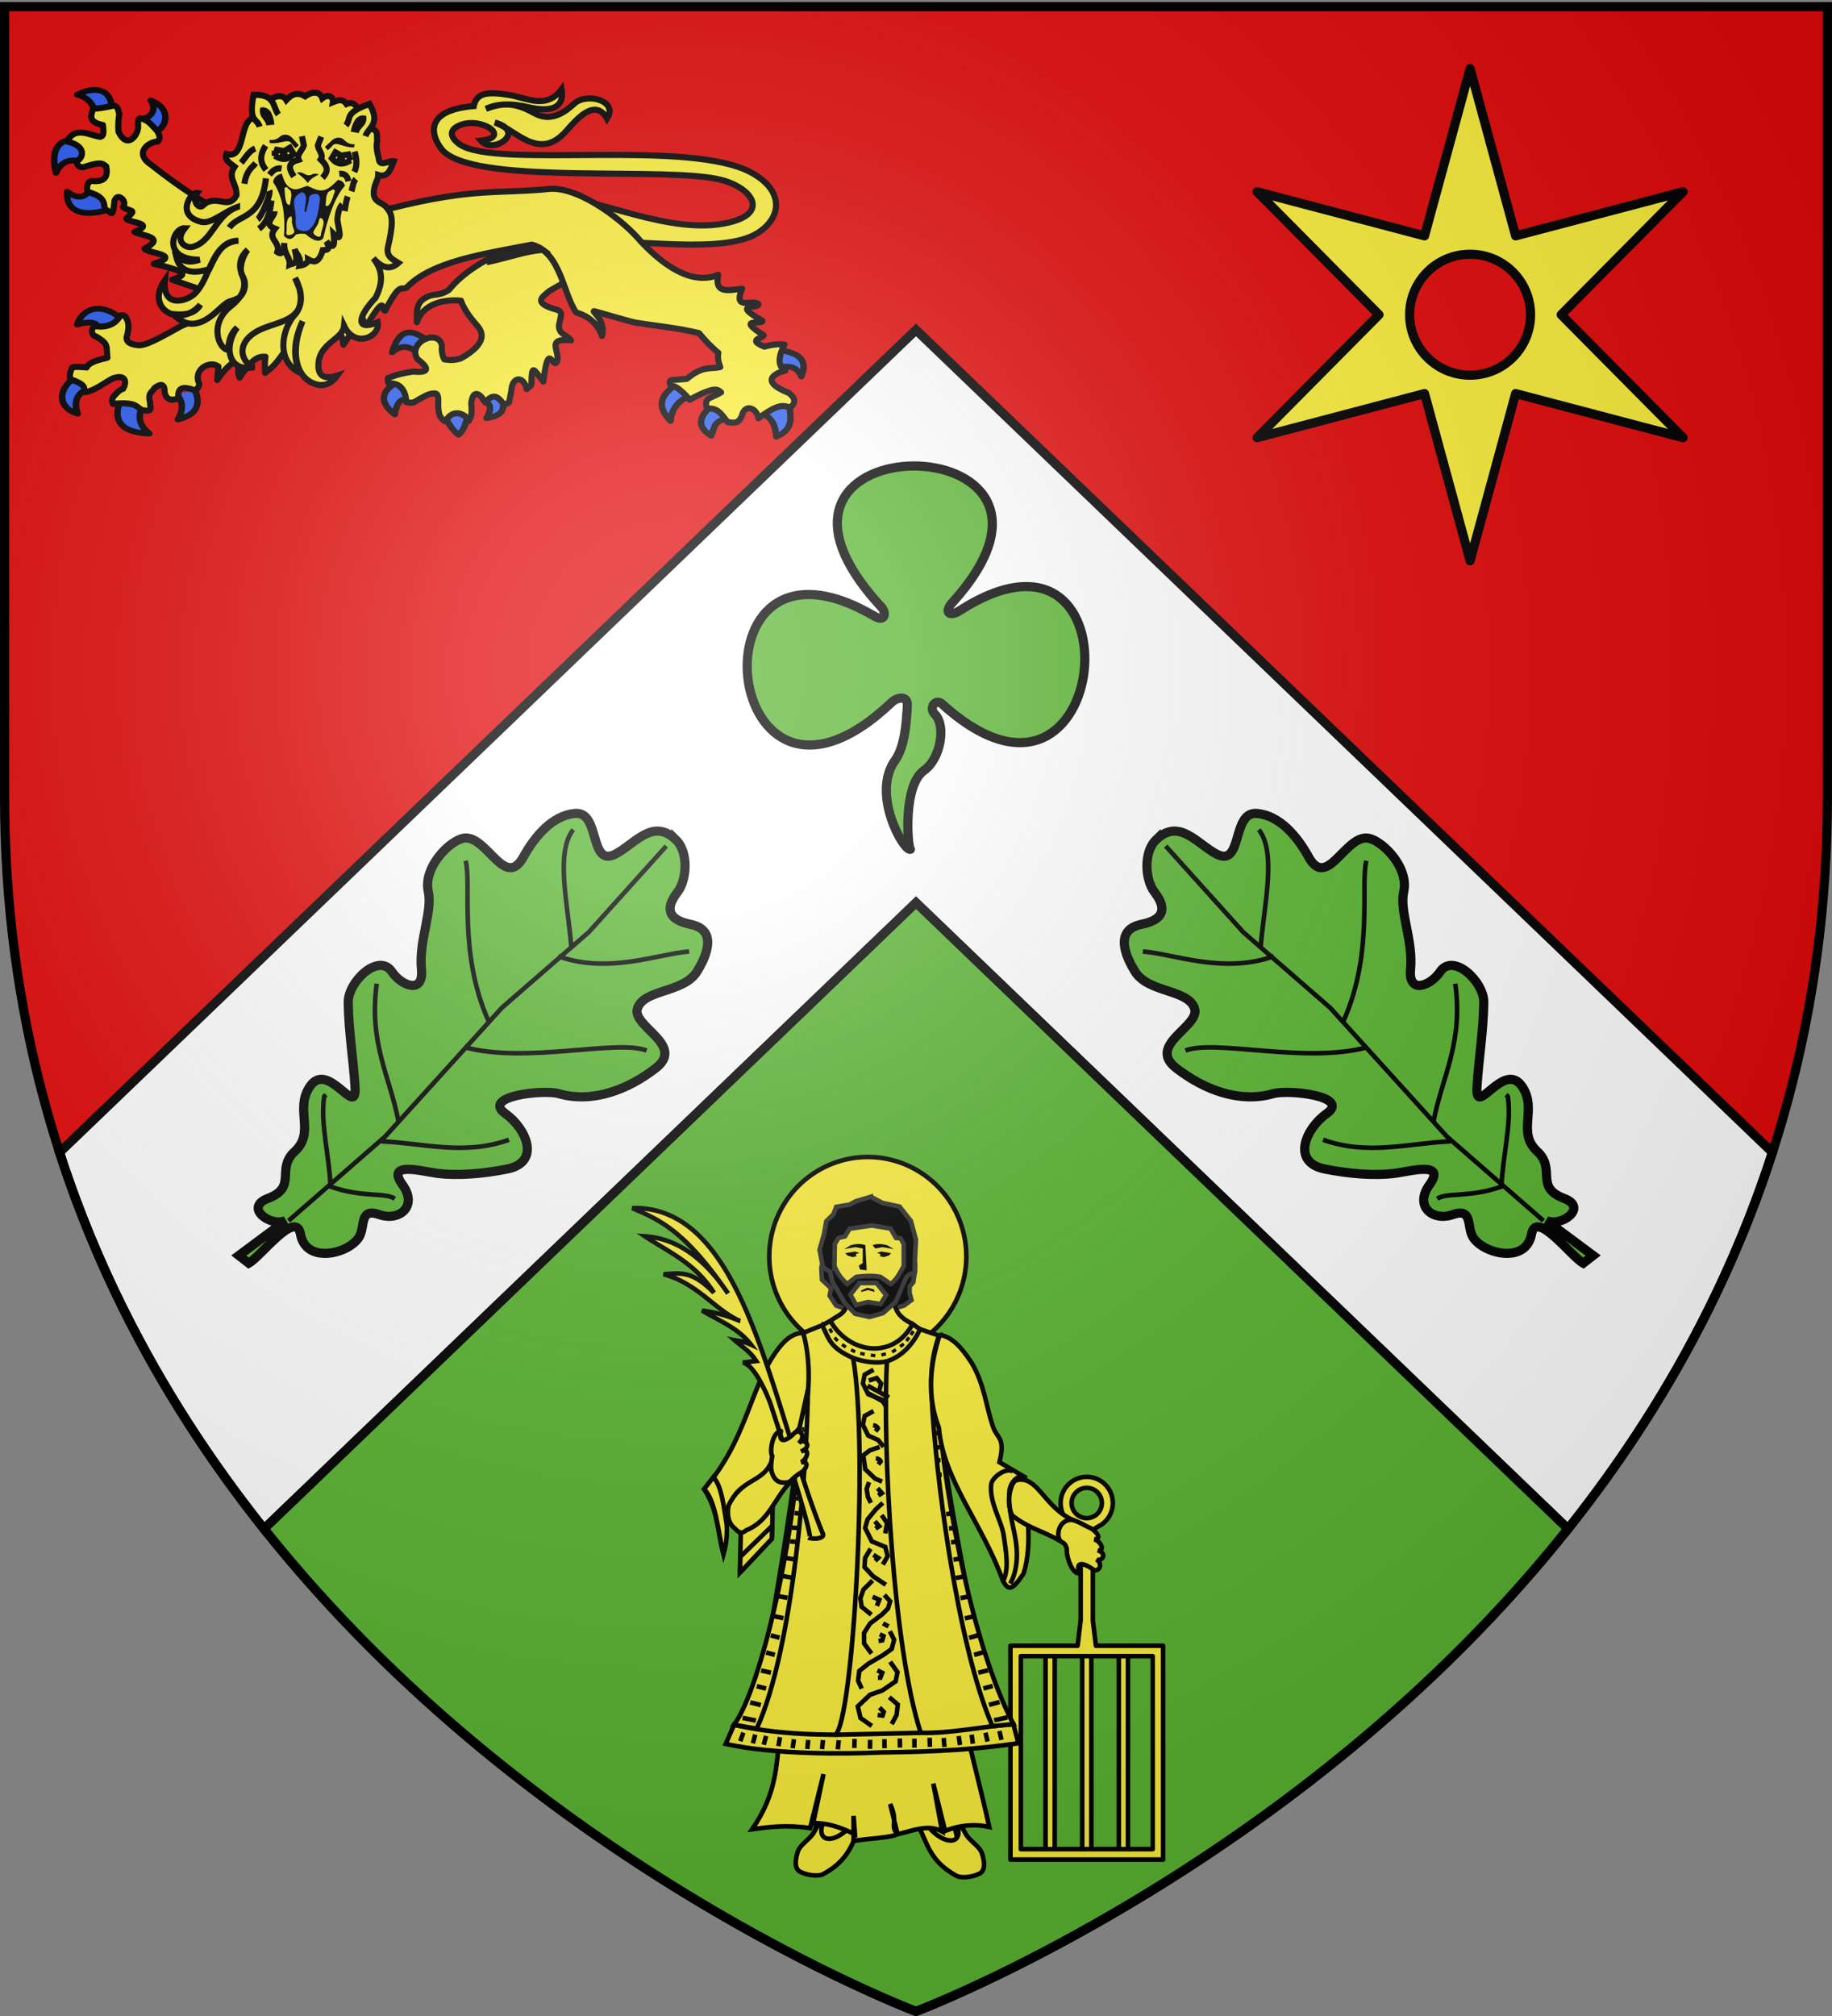 <svg xmlns="http://www.w3.org/2000/svg" xmlns:xlink="http://www.w3.org/1999/xlink" height="660" width="600" version="1.0"><rect width="100%" height="100%" fill="#808080" stroke="none"/><defs><g id="c"><path transform="rotate(18 3.157 -.5)" d="M0 0v1h.5L0 0z" id="b"/><use height="540" width="810" transform="scale(-1 1)" xlink:href="#b"/></g><g id="d"><use height="540" width="810" transform="rotate(72)" xlink:href="#c"/><use height="540" width="810" transform="rotate(144)" xlink:href="#c"/></g><g id="g"><path transform="rotate(18 3.157 -.5)" d="M0 0v1h.5L0 0z" id="f"/><use height="540" width="810" transform="scale(-1 1)" xlink:href="#f"/></g><g id="h"><use height="540" width="810" transform="rotate(72)" xlink:href="#g"/><use height="540" width="810" transform="rotate(144)" xlink:href="#g"/></g><g id="j"><path id="i" d="M0 0v1h.5L0 0z" transform="rotate(18 3.157 -.5)"/><use xlink:href="#i" transform="scale(-1 1)" width="810" height="540"/></g><g id="k"><use xlink:href="#j" transform="rotate(72)" width="810" height="540"/><use xlink:href="#j" transform="rotate(144)" width="810" height="540"/></g><radialGradient xlink:href="#a" id="m" gradientUnits="userSpaceOnUse" gradientTransform="matrix(1.353 0 0 1.349 -77.63 -85.747)" cx="221.445" cy="226.331" fx="221.445" fy="226.331" r="300"/><linearGradient id="a"><stop style="stop-color:white;stop-opacity:.314" offset="0"/><stop offset=".19" style="stop-color:white;stop-opacity:.251"/><stop style="stop-color:#6b6b6b;stop-opacity:.125" offset=".6"/><stop style="stop-color:black;stop-opacity:.125" offset="1"/></linearGradient><path id="e" d="M2.922 27.672c0-5.951 2.317-9.843 5.579-11.012 1.448-.519 3.307-.273 5.018 1.447 2.119 2.129 2.736 7.993-3.483 9.121.658-.956.619-3.081-.714-3.787-.99-.524-2.113-.253-2.676.123-.824.552-1.729 2.106-1.679 4.108H2.922z"/></defs><g style="display:inline"><path style="fill:#e20909;fill-opacity:1;fill-rule:evenodd;stroke:none;stroke-width:1px;stroke-linecap:butt;stroke-linejoin:miter;stroke-opacity:1" d="M300 658.5s298.5-112.32 298.5-397.772V2.176H1.5v258.552C1.5 546.18 300 658.5 300 658.5z"/><path style="fill:#fff;fill-opacity:1;fill-rule:evenodd;stroke:#000;stroke-width:3;stroke-linecap:butt;stroke-linejoin:miter;stroke-miterlimit:4;stroke-dasharray:none;stroke-opacity:1;display:inline" d="M300 108 19.5 377.281c15.379 47.65 39.363 88.575 66.969 123.25l213.531-205 213.531 205c27.606-34.675 51.59-75.6 66.969-123.25L300 108z"/><path d="m300 295.531-213.531 205C174.707 611.365 300 658.5 300 658.5s125.293-47.135 213.531-157.969L300 295.531z" style="fill:#5ab532;fill-opacity:1;fill-rule:evenodd;stroke:#000;stroke-width:3;stroke-linecap:butt;stroke-linejoin:miter;stroke-opacity:1"/><path style="opacity:.615;fill:#fcef3c;fill-opacity:.991;fill-rule:evenodd;stroke:#000;stroke-width:2.5;stroke-linecap:round;stroke-linejoin:round;stroke-miterlimit:4;stroke-dasharray:none;stroke-dashoffset:0;stroke-opacity:1" d="M-95.745 281.381v-4.679h0z" transform="translate(1264.05 331.42)"/></g><g style="stroke-width:1.5"><path style="fill:#fcef3c;fill-opacity:1;stroke:#000;stroke-width:1.5;stroke-linecap:butt;stroke-linejoin:round;stroke-miterlimit:4;stroke-dasharray:none;stroke-opacity:1" d="M1097.496 535.835h3v63.846h-3zM1109.496 535.835h3v63.846h-3zM1085.496 535.835h3v63.846h-3z" transform="translate(-743.07 5.938)"/><path style="fill:#fcef3c;fill-opacity:1;stroke:#000;stroke-width:1.5;stroke-linecap:butt;stroke-linejoin:round;stroke-miterlimit:4;stroke-dasharray:none;stroke-opacity:1" d="M1099 477.563c-4.722 0-8.563 3.84-8.563 8.562 0 3.156 1.662 6.06 4.282 7.375 1.059.531 2.281 1.064 2.281 2.063v28.875l-1 8.406h-22v70h50v-70h-22l-1-8.219v-29c0-.935 1.203-1.51 2.438-2.188a8.528 8.528 0 0 0 4.093-7.312c0-4.722-3.81-8.563-8.531-8.563zm0 3.593c2.732 0 4.938 2.237 4.938 4.969a4.93 4.93 0 0 1-4.938 4.938c-2.732 0-4.969-2.206-4.969-4.938 0-2.732 2.237-4.969 4.969-4.969zm-21.594 55.094h43.188v63.188h-43.188V536.25z" transform="translate(-743.07 5.938)"/></g><path transform="translate(-714.805 -2.78)" d="M1031.28 414.13a32.265 32.564 0 1 1-64.53 0 32.265 32.564 0 1 1 64.53 0z" style="fill:#fcef3c;fill-opacity:1;stroke:#000;stroke-width:1.5;stroke-linejoin:round;stroke-miterlimit:4;stroke-dasharray:none;stroke-opacity:1;display:inline"/><path d="m300.402 596.544 5.918 11.608 8.028-2.737-2.737-11.86-11.209 2.989z" style="fill:#fcef3c;stroke:#000;stroke-width:1.5;stroke-linecap:butt;stroke-linejoin:miter;stroke-miterlimit:4;stroke-dasharray:none;stroke-opacity:1"/><path d="M299.245 595.51c4.685 6.317 3.78 13.025 14.05 18.612 1.4.762 4.907.561 7.48-.73 2.147-1.077 1.553-4.241.913-6.386-.81-2.714-4.201-4.28-5.474-6.751-1.655-3.213-4.128-5.596-3.284-8.394l-2.226.594c8.594 12.297-2.165 13.69-8.983 2.395l-2.476.66zM278.848 599.18l-5.918 11.608-8.028-2.737 2.737-11.86 11.209 2.989z" style="fill:#fcef3c;stroke:#000;stroke-width:1.5;stroke-linecap:butt;stroke-linejoin:miter;stroke-miterlimit:4;stroke-dasharray:none;stroke-opacity:1"/><path style="fill:#fcef3c;stroke:#000;stroke-width:1.5;stroke-linecap:butt;stroke-linejoin:miter;stroke-miterlimit:4;stroke-dasharray:none;stroke-opacity:1" d="M283.654 594.937c-4.686 6.316-3.781 13.024-14.05 18.611-1.4.763-4.908.562-7.481-.73-2.147-1.076-1.553-4.24-.912-6.386.81-2.714 4.2-4.279 5.474-6.75 1.654-3.213 4.127-5.596 3.284-8.394l2.226.594c-8.595 12.296 2.165 13.69 8.983 2.395l2.476.66z"/><path d="m277.964 428.865-4.124-1.46-2.134-3.21.474-2.446-2.974-2.773-.2-3.814.7-3.813.202-3.412 27.8.401.803 3.211 1.203 2.008-.092 2.882-.51 3.34-1.205 1.404v2.208l.602 2.208-2.408 1.806-3.412 1.004-14.725.456z" style="fill:#000;stroke:#313131;stroke-width:1.5;stroke-linecap:butt;stroke-linejoin:miter;stroke-opacity:1"/><path d="m290.58 449.99 3.017.808" style="fill:#fcef3c;fill-opacity:1;stroke:#000;stroke-width:1.5;stroke-linecap:butt;stroke-linejoin:round;stroke-miterlimit:4;stroke-dasharray:none;stroke-opacity:1"/><path style="fill:#fcef3c;stroke:#000;stroke-width:1.5;stroke-linecap:butt;stroke-linejoin:miter;stroke-miterlimit:4;stroke-dasharray:none;stroke-opacity:1" d="m277.21 425.338 15.476.192c.656 4.439 2.5 5.995 6.175 7.932-4.506 11.368-23.46 11.42-26.92-1.033 2.286-1.788 5.996-2.52 5.269-7.09zM312.889 531.005c-1.8 20.898 6.18 44.403 11.096 67.091-4.817-1.037-9.634-.592-14.45 1.29l-3.871-15.482 2.906 15.683c-4.515-2.504-9.624-.249-14.597.912l-2.423-9.886c2.82 6.26-.288 6.814 2.423 9.886-2.39 1.155-9.472 1.372-14.415 2.19v-8.211l.448 6.02c-2.966-1.326-7.506-3.699-13.685-3.648l3.384-16.057-4.379 17.699c-7.593-1.146-13.282-.388-18.976.365 8.285-12.03 7.757-21.376 8.94-29.012-1.087-14.23 2.325-26.96 3.832-40.324l53.767 1.484zM263.066 436.356l7.932 26.609-9.173 4.557c-10.577 11.668-8.275 24.051-9.066 36.263l-10.423 11.074.584-27.643c-6.56 5.056-3.874 14.219-5.978 21.563-1.996-6.9-1.604-14.023-6.33-21.279 13.783-15.923 14.826-32.274 23.232-44.512 2.732-3.976 5.535-6.567 9.222-6.632z"/><path style="fill:#fcef3c;stroke:#000;stroke-width:1.5;stroke-linecap:butt;stroke-linejoin:miter;stroke-miterlimit:4;stroke-dasharray:none;stroke-opacity:1" d="m263.066 436.356 6.201-2.497 17.313 15.3 14.78-14 6.174 2.079c-3.984 11.452-2.716 21.04.444 30.69 2.347 21.714 13.056 78.026 19.855 99.74l-82.23 1.755c5.568-26.965 15.285-84.198 16.222-101.901 4.04-9.608 3.604-22.856 1.241-31.166z"/><path style="fill:#fcef3c;stroke:#000;stroke-width:1.5;stroke-linecap:butt;stroke-linejoin:miter;stroke-miterlimit:4;stroke-dasharray:none;stroke-opacity:1" d="m269.267 433.86 2.674-1.43c6.284 11.028 20.846 12.625 26.92 1.032l2.5 1.697c-2.237 4.648-5.738 8.864-10.879 10.499-1.496 27.742 1.942 93.576 11.06 121.632 9.75.282 20.207-2.098 30.365-2.84l1.604 6.253c-13.84 1.96-25 2.776-45.495 3.022-10.819.51-34.263.768-50.345-2.798l2.73-6.254c14.019 3.144 26.853 3.164 33.175 3.261 5.733-4.118 11.04-92.875 5.831-123.351-7.761-3.388-7.955-6.478-10.14-10.724z"/><path d="m288.894 485.06-2.27-.973-3.245-3.082-.649-4.542 2.109-1.622 3.244-1.135" style="fill:none;stroke:#000;stroke-width:1.5;stroke-linecap:butt;stroke-linejoin:miter;stroke-miterlimit:4;stroke-dasharray:none;stroke-opacity:1"/><path style="fill:#fcef3c;stroke:#000;stroke-width:1.5;stroke-linecap:butt;stroke-linejoin:miter;stroke-miterlimit:4;stroke-dasharray:none;stroke-opacity:1" d="M240.4 564.673c8.924-12.108 20.638-63.706 21.425-97.151l2.76-12.524c-.176 24.394-4.68 84.498-16.761 110.937l-7.424-1.262z"/><path style="fill:#fcef3c;stroke:#000;stroke-width:1.5;stroke-linecap:butt;stroke-linejoin:miter;stroke-miterlimit:4;stroke-dasharray:none;stroke-opacity:1" d="M269.315 501.736c-17.12-42.693-25.042-107.167-62.229-106.227 8.523 3.733 16.845 6.882 31.358 27.955-8.723-12.93-17.855-18.083-27.225-18.717 7.85 5.21 16.42 8.757 22.606 18.474-7.603-7.784-11.476-6.218-16.53-6.077 11.24 3 16.967 11.832 25.038 15.314a47.522 47.522 0 0 0-12.397-3.403c5.612 3.357 11.92 5.74 16.043 11.181-2.742-1.206-3.809-1.155-5.347-1.458 2.383 2.132 4.956 3.512 7.049 6.806l-4.376.486c4.414.92 8.994 13.37 8.994 13.37s15.243 46.567 12.64 43.997c2.249.682 5.674.056 4.376-1.701z"/><path d="M255.764 468.565c-.915 4.04 1.577 3.475 4.487.542 1.483-1.495 4.02.923 1.405 3.34 1.483-1.913 4.909.96.696 2.765 2.931-1.56 2.338 2.323.042 3.483 3.05-.33 1.39 2.504.2 3.217-4.048 2.424-3.644 4.08-6.54 3.906-4.319-.26-3.64-6.384-3.144-9.13-.95-1.548.115-8.013 2.854-8.123z" style="fill:#fcef3c;stroke:#000;stroke-width:1.5;stroke-linecap:butt;stroke-linejoin:miter;stroke-miterlimit:4;stroke-dasharray:none;stroke-opacity:1"/><path style="fill:#fcef3c;stroke:#000;stroke-width:1.5;stroke-linecap:butt;stroke-linejoin:miter;stroke-miterlimit:4;stroke-dasharray:none;stroke-opacity:1" d="M252.234 479.528c.895 6.465 3.796 6.11 6.732 5.636-5.412 5.126-6.786 12.653-14.56 15.812-.974.766-1.966 1.466-3.757-.626-2.32-1.771-2.513-4.83-2.052-7.466 4.167-8.662 10.325-7.406 13.637-13.356z"/><path style="fill:none;stroke:#000;stroke-width:1.5;stroke-linecap:butt;stroke-linejoin:miter;stroke-miterlimit:4;stroke-dasharray:none;stroke-opacity:1" d="m273.576 567.934 27.966-.644M279.407 444.583c3.485 1.305 7.912 1.894 11.075 1.075M286.106 461.95l-2.92 1.605-.583 2.92 1.751 3.504 3.302 1.482 1.74 2.213M286.106 448.412l-2.92 1.606-.583 2.92 1.751 3.504 4.38 1.752 1.606 2.481"/><path d="m287.921 455.375.649-2.433-1.46-1.784-2.596.81M243.462 567.227l-1.023 2.806M260.02 569.38l-.417 2.957M264.704 569.62l-.314 2.97M269.536 569.664l-.314 2.97M274.705 569.732l-.314 2.97M279.875 569.267l-.054 2.986M284.975 569.57l-.054 2.985M313.985 568.335l.417 2.957M309.091 568.96l.21 2.98M304.46 568.91l.105 2.984M299.47 569.18l.002 2.986M294.688 569.132l.055 2.986M289.652 569.355l.054 2.985" style="fill:none;stroke:#000;stroke-width:1.5;stroke-linecap:butt;stroke-linejoin:miter;stroke-miterlimit:4;stroke-dasharray:none;stroke-opacity:1"/><path style="fill:#fcef3c;stroke:#000;stroke-width:1.5;stroke-linecap:butt;stroke-linejoin:miter;stroke-miterlimit:4;stroke-dasharray:none;stroke-opacity:1" d="M233.618 483.587c2.68 2.798 3.357 9.2 4.314 15.1l.07.13c.25 4.888-.379 7.495-1.06 9.962-1.844-7.559-2.435-17.31-6.33-21.279l3.006-3.913zM242.336 514.86l.15-5.221 10.396-10.11-.123 4.256-10.423 11.074zM305.092 456.364c.993 24.12 8.33 82.29 19.95 108.746l6.865-.66c-13.849-26.657-21.954-74.357-23.929-96.523l-2.886-11.563z"/><path style="fill:none;stroke:#000;stroke-width:1.5;stroke-linecap:butt;stroke-linejoin:miter;stroke-miterlimit:4;stroke-dasharray:none;stroke-opacity:1" d="m243.202 562.404 4.356.875M245.7 557.337l3.484.874M247.835 552.032l3.084.775M257.597 510.103l2.383.38M258.746 504.613l1.953.17M259.377 500.112l1.906.123M262.654 467.998l.804-.057M260.721 490.177c.545.5-.179.3.815.352M260.238 495.333l1.866.22M308.03 477.998l-1.078.068M308.428 482.79l-1.385.089M307.81 473.802l-1.077.068M307.572 469.162l-1.078.068M271.61 435.894l.947-.517M276.075 441.034l.64-.868M279.16 442.716l.48-.966M285.872 444.272l.12-1.073M295.723 440.838l-.64-.868M293.07 442.694l-.561-.922M289.545 443.927l-.305-1.036M282.364 443.742l.213-1.058M297.719 438.781l-.844-.674M299.184 436.718l-.9-.598M273.457 438.816l.781-.744"/><path style="fill:#000;fill-opacity:1;stroke:#313131;stroke-width:1.5;stroke-miterlimit:4;stroke-dasharray:none;stroke-opacity:1" d="m285.204 391.802-4.922 1.466-2.002 1.086-4.386.733-.916 2.37-2.37 2.383-.733 4.188-1.452 5.119 1.086 5.654 2.369 1.622.69 3.145 4.076 6.966 3.44 3.582 4.683 1.03 4.4-1.242 4.188-3.694 3.37-7.926.957-.932 1.934-.915v-3.286l.366-7.29-1.636-6.12-3.736-4.738-5.57-1.185-3.836-2.016z"/><path d="m273.292 414.462.104-7.182 1.214-2.004 2.135-.51 1.526-2.504 7.269-1.068 6.123 1.02 1.786 3.062 1.521.146 1.03 1.895v7.145c-1.225 2.075-1.855 3.964-4.268 5.907l-3.386-2.335c-2.806-.508-5.378-.314-7.91 0l-2.983 2.305c-2.122-1.915-3.147-3.407-4.16-5.877z" style="fill:#fcef3c;fill-opacity:1;stroke:#313131;stroke-width:1.5;stroke-miterlimit:4;stroke-dasharray:none;stroke-opacity:1"/><path d="m281.521 420.06-3.018 3.746 1.873 3.434 3.85-.988 4.163.676 1.821-2.966-3.174-3.954-5.515.052z" style="fill:#fcef3c;fill-opacity:1;stroke:#313131;stroke-width:1.5;stroke-miterlimit:4;stroke-dasharray:none;stroke-opacity:1"/><path d="M276.498 408.943c1.08-.216 3.674-.648 3.674-.648l2.378.432v4.755l-1.297.865.432 1.296 2.162.217-.433-8.213c-1.473-.56-3.078-.458-4.755 0l-2.16 1.296zM292.7 408.943c-1.08-.216-3.673-.648-3.673-.648l-2.378.432-.864-1.08c1.473-.56 3.078-.458 4.754 0l2.162 1.296z" style="fill:#000;fill-opacity:1;stroke:none;stroke-width:1.5"/><path d="m282.025 422.962 2.292-.611 2.14.611-.23-.84-2.139-.535-1.987.84-.076.535z" style="opacity:.99;fill:#000;fill-opacity:1;stroke:none;stroke-width:1.5"/><path d="m276.829 410.257 3.21-.535 1.451.458-1.146.382v.688h.535l-1.681.306-1.681-.535-.688-.764zM291.843 410.257l-3.21-.535-1.451.458 1.146.382v.688h-.535l1.681.306 1.682-.535.687-.764z" style="fill:#000;fill-opacity:1;stroke:none;stroke-width:1.5"/><path style="fill:none;stroke:#000;stroke-width:1.5;stroke-linecap:butt;stroke-linejoin:miter;stroke-miterlimit:4;stroke-dasharray:none;stroke-opacity:1" d="m284.113 453.64 7.03 3.851M283.981 455.912l5.399 3.019M247.345 567.856l-.775 2.884M250.907 568.3l-.775 2.885M255.454 568.718l-.52 2.94M318.214 567.89l.418 2.957M322.76 567.246l.675 2.91M327.324 566.69l.674 2.909M249.271 546.887l3.221.723M250.902 540.994l2.884.774M252.436 535.389l2.884.775M253.673 529.144l2.92.623M254.975 522.577l2.94.52M256.41 515.972l2.94.52M329.953 562.234l-4.34.95M327.367 557.21l-3.468.936M325.14 551.944l-3.07.829M314.648 510.192l-2.376.423M313.403 504.723l-1.95.204M312.694 500.234l-1.904.156M311.75 495.47l-1.862.253M323.614 546.826l-3.207.779M321.881 540.961l-2.87.825M320.249 535.384l-2.87.825M318.904 529.162l-2.91.674M317.487 522.619l-2.93.571M315.938 516.04l-2.931.571M285.534 565.043l-3.703-2.601-.903-3.801 4.006-3.802 4.001-1.4 4.402-3.001.6-3.001-2.4-3.401M282.231 552.839l-1.2-2.601.4-3.201 3-2.401 4.802-2.801 2.801-2 .8-3.002-1.4-2.8M285.429 541.357l-2.43-3.333-.022-3.407 1.966-3.102 3.963-2.998 1.903-1.904.725-2.366-1.893-2.103M292.039 564.443l1.6-3.001.4-3.402-2.8-2.4M290.996 532.464l-1.8-1M285.383 528.62l-3.2-2.6-.401-2.802 1-2.8 3.001-3.002M290.136 518.827l-4.202-2.8-2.8-3.002.2-3 1.8-3.002M289.136 512.225l1.6-2.8-.8-3.002-4.402-1.8-2.2-4.402.8-2.8 2.8-3.402 2.202-2"/><path style="fill:none;stroke:#000;stroke-width:1.5;stroke-linecap:butt;stroke-linejoin:miter;stroke-miterlimit:4;stroke-dasharray:none;stroke-opacity:1" d="m289.936 502.022.6-3.401-1.8-2.601M285.236 492.019l-1-2.001-.4-2.601.8-2.2M288.038 510.024zM285.783 522.746l2.201 1-.8 2.001M286.032 509.024l1.6 1-1 1M287.437 487.217l1.4 1.6-1.2.8M286.837 477.418c1.4.2 1.6 1 1.6 1l-.8 1M288.135 535.033l1.2.6-.4 1.4-1.2.2M287.335 546.837l1.6.8-.6 1.6h-.8M288.038 559.04l1.4 1.401-.4 1.2-1.6-.2M286.535 498.047l1.4 1.6-1.2.8M285.935 466.588c1.4.2 1.6 1 1.6 1l-.8 1"/><path d="M307.796 436.982c2.754.63 5.68 1.839 10.473 9.264 4.045 6.847 4.602 13.708 6.847 20.542 1.47 4.473 4.256 3.575 2.215 11.91l8.41 4.954c.304 11.132 2.572 21.379-.47 31.396-4.093 6.324-5.085 5.29-6.771 2.585-6.671-18.786-19.541-32.907-21.017-50.22-4.052-10.538-2.815-21.098.313-30.43z" style="fill:#fcef3c;stroke:#000;stroke-width:1.5;stroke-linecap:butt;stroke-linejoin:miter;stroke-miterlimit:4;stroke-dasharray:none;stroke-opacity:1"/><path d="M334.553 484.404a5.701 5.701 0 0 0-1.168.086c-1.216.212-1.784.966-2.459 3.361-.786 2.793-.593 5.807.535 8.234 5.72 4.568 11.038 5.294 16.883 9.115.788.515 1.108 1.968 1.059 2.368-.182 1.498 1.519 7.89 4.236 7.522-1.603-3.82.943-3.699 4.318-1.316 1.643 1.16 3.603-1.379 1.166-3.286 1.687.87 3.777-1.841.383-2.946 2.455.435 1.21-2.88-1.098-3.578 3.06-.204-.154-3.283-1.45-3.778-2.103-.944-3.593-2.003-5.498-2.508-8.86-4.05-11.26-13.098-16.907-13.274z" style="fill:#fcef3c;stroke:#000;stroke-width:1.5;stroke-linecap:butt;stroke-linejoin:miter;stroke-miterlimit:4;stroke-dasharray:none;stroke-opacity:1"/><path d="M330.87 518.445c2.06-3.702 2.606-8.702 1.842-13.801-.738-4.916-2.676-10.542-2.099-16.63.205-2.158 2.423-5.604 5.127-4.362" style="fill:none;fill-opacity:1;stroke:#000;stroke-width:1.5;stroke-linejoin:round;stroke-miterlimit:4;stroke-dasharray:none;stroke-opacity:1"/><path style="fill:none;fill-opacity:1;stroke:#000;stroke-width:1.5;stroke-linejoin:round;stroke-miterlimit:4;stroke-dasharray:none;stroke-opacity:1" d="M328.5 517.633c2.059-3.702.976-9.89.212-14.99-.738-4.915-4.676-10.541-4.099-16.63.205-2.157 4.423-5.603 7.127-4.361"/><path d="M351.787 497.671c-4.605-.921-6.163 4.621-4.59 6.656" style="fill:#fcef3c;fill-opacity:1;stroke:#000;stroke-width:1.5;stroke-linejoin:round;stroke-miterlimit:4;stroke-dasharray:none;stroke-opacity:1"/><path style="opacity:1;fill:#5ab532;fill-opacity:1;stroke:#000;stroke-width:3;stroke-linejoin:round;stroke-miterlimit:4;stroke-dasharray:none;stroke-opacity:1;display:inline" d="M298.17 278.038c-2.258.627-12.903-18.134-5.022-29.123 3.195-4.454 3.699-12.353 4.017-17.825.217-3.728-3.572-2.633-5.021-1.255-56.047 53.265-67.863-64.405-5.775-28.12 3.539 2.069 4.04-1.087 2.26-3.012-56.932-61.557 77.15-61.01 23.349-1.506-3.041 3.363-.936 4.812 2.259 2.762 60.677-38.95 50.128 81.11-5.71 30.507-2.055-1.863-4.525 1.176-2.324 3.386 3.718 3.732 1.824 14.596-3.515 18.327-7.157 5.002-5.381 25.546-4.519 25.86z"/><g style="display:inline" id="l"><path d="M1524.738 722.728c-10.433.173-8.596 10.317-10.675 17.184-2.91 9.61-13.354-6.342-18.766.03-4.902 5.77-4.028 14.787-1.93 22.07 3.349 11.625-12.425 3.91-17.643 8.88-3.308 3.15-3.493 16.59 3.59 21.147 5.82 3.745 9.019 13.452 16.495 19.638 6.335 5.24-.747 8.44-6.318 7.372-7.549-1.447-7.86 12.485-3.044 17.191 6.635 6.484 14.393 12.011 21.224 18.058 7.995 7.078-12.963-.291-10.562 10.593 1.919 8.7 11.835 9.046 11.473 18.275-.336 8.55 9.004 7.507 4.652 17.096-3.47 7.645 7.274 6.094 9.279.996l-2.783 18.928 4.081-.508c1.256-4.351-1.613-23.468 5.254-18.71 8.318 5.765 15.799-6.76 14.241-12.94-.973-3.86-6.8-6.776-.563-9.803 6.456-3.132 6.956-10.971-1.426-12.307-9.53-1.519 1.123-7.485 5.124-10.537 5.582-4.257 11.085-10.868 15.384-17.313 6.334-9.494-4.912-13.857-13.205-12.455-9.704 1.641 3.17-14.457 7.758-16.997 10.05-5.564 15.12-16.949 16.535-28.422 1.503-12.19-15.165-4.058-18.014-9.437-3.153-5.95 7.077-14.298 5.219-22.351-1.092-4.73-4.39-14.829-12.438-9.498-5.976 3.959-9.554 2.696-10.482-4.432-.659-5.053-6.655-11.844-12.46-11.748z" style="fill:#5ab532;fill-opacity:1;fill-rule:evenodd;stroke:#000;stroke-width:3;stroke-linecap:butt;stroke-linejoin:miter;stroke-miterlimit:4;stroke-dasharray:none;stroke-opacity:1" transform="rotate(45 1413.585 -1074.446)"/><path d="m1523.196 900.63 2.878-41.852-2.783-56.84 2.626-37.627-1.984-37.902" style="fill:none;fill-rule:evenodd;stroke:#000;stroke-width:1.5;stroke-linecap:butt;stroke-linejoin:miter;stroke-miterlimit:4;stroke-dasharray:none;stroke-opacity:1" transform="rotate(45 1413.585 -1074.446)"/><path d="M1542.699 870.949c-3.727.639-7.562 7.196-17.682 12.055-7.227-6.734-17.289-12.392-22.36-19.452l.046-.768M1526.344 860.722c10.154-9.342 22.411-15.708 29.153-29.879M1525.695 852.201c-12.35-8.423-25.037-11.184-36.954-26.875M1523.775 819.701c18.316-10.52 33.294-37.101 42.947-41.394M1523.309 808.107c-22.933-8.771-35.484-27.753-42.442-31.829M1524.393 776.943c15.916-7.476 22.561-23.649 29.245-31.415M1525.098 771.587c-10.7-9.062-25.352-17.965-26.512-27.41" style="fill:none;fill-rule:evenodd;stroke:#000;stroke-width:1.5;stroke-linecap:butt;stroke-linejoin:miter;stroke-miterlimit:4;stroke-dasharray:none;stroke-opacity:1" transform="rotate(45 1413.585 -1074.446)"/></g><use style="display:inline" xlink:href="#l" transform="matrix(-1 0 0 1 600 0)" width="600" height="660"/><g style="display:inline"><g style="fill:#2b5df2;fill-opacity:1;stroke:#000;stroke-width:5.319;stroke-linecap:round;stroke-linejoin:round;stroke-miterlimit:4;stroke-dasharray:none;stroke-opacity:1"><path style="fill:#2b5df2;fill-opacity:1;fill-rule:nonzero;stroke:#000;stroke-width:5.319;stroke-linecap:round;stroke-linejoin:round;marker:none;stroke-miterlimit:4;stroke-dasharray:none;stroke-dashoffset:0;stroke-opacity:1;visibility:visible;display:inline;overflow:visible" d="M370.348 418.672c-.757-.409 10.795-7.444 8.59-10.554-12.166-10.39-23.678-16.2-30.678 9.572 9.986-9.293 15.908-3.68 22.088.982zM363.967 461.867c1.628 1.905-2.466-25.398-10.799-17.18-15.35 9.456-14.821 19.668-2.7 30.433 2.355-16.002 7.957-14.468 13.5-13.253h0zM410.107 474.874c1.215-2.802-4.352-5.085-9.77-5.373-5.419-.288-10.69 1.42-8.882 6.6 3.876 10.775 8.42 15.311 11.29 17.762 2.197-1.594 6.432-8.372 7.362-18.989zM439.313 460.149c.65-7.01-20.039-.25-15.707 2.208 4.331 2.458 7.325 5.986 1.963 16.199 17.299-3.31 13.094-11.398 13.744-18.407z" transform="matrix(.4 0 0 .354 -10.898 -32.503)"/></g><path style="fill:#fcef3c;fill-opacity:1;fill-rule:nonzero;stroke:#000;stroke-width:2;stroke-linecap:round;stroke-linejoin:round;marker:none;stroke-miterlimit:4;stroke-dasharray:none;stroke-dashoffset:0;stroke-opacity:1;visibility:visible;display:inline;overflow:visible" d="m186.17 88.315-9.38-15.155-2.57 3.662c-7.362 5.629-19.016 8.128-27.215 18.098-3.534 2.268-4.687.946-7.438 2.435-3.565 1.93-2.995 4.71-3.035 8.137 1.828-5.72 8.255-7.633 14.445-7.053.782 2.259 2.38 4.856 5.062 7.874 1.904 2.14 4.176 5.802-5.141 11.051-1.042.278-2.862.798-5.427.253-.8-1.772-.859-3.15-.714-4.42-1.22-5.989-11.596-.944-7.997 4.42 4.566 3.46 3.177 4.447-1.57 4.041-2.4.383-4.81.777-8.14 2.147-.042.71-.048 1.39.285 1.768 5.188-.538 5.75 4.863 5.712 6.063.697.141 1.363.31 2.428.126 5.29-3.18 5.827-3.01 7.224-2.908 2.093.672-.932 7.066 3.2 9.097 2.607-4.794 7.016-1.996 7.647-.144 1.06-1.367.997-3.584.78-5.919.764-5.183 3.43-2.31 4.569-.126 2.683-3.113 4.113-1.976 5.904.379 1.277.16 1.413-.012 1.95-.505l.714-3.663c.23-4.915 4.153-4.921 5.006-.574.683-.653 1.57-1.023 1.581-1.7.104-6.63.558-5.079 3.907-.771 1.618-13.547 2.908-4.396 4.357-6.301 1.59-3.383-4.096-8.068 4.713-7.199-1.415-1.884-4.922-2.148-3.713-6.062.454-2.502 1.303-3.578-2.096-4.294-7.08-2.23-2.933-4.231-1.286-5.81l6.145-3.53.093-3.417h0z"/><g style="fill:#2b5df2;fill-opacity:1;stroke:#000;stroke-width:5.319;stroke-linecap:round;stroke-linejoin:round;stroke-miterlimit:4;stroke-dasharray:none;stroke-opacity:1"><path d="M101.78 203.343c1.028 2.82-1.806 3.334-11.218 5.244-4.701-5.94-6.659-13.958-17.946-15.708 15.229-10.814 28.246-6.806 29.164 10.464zM137.93 220.613c.034 6.186-11.615-7.015-12.145-10.284 7.637-1.403 13.801-9.663 7.303-18.322 19.426 6.085 13.916 26.579 4.842 28.606h0zM80.254 254.236c8.912 1.745 4.797-21.628-7.853-19.634-12.65 1.993-17.447 11.84-11.78 32.15 3.685-11.319 10.722-14.261 19.633-12.516h0zM106.76 295.468c-.456-12.487-15.083-24.72-15.952-16.199-4.11 4.876-7.407 12.09-19.634 3.927.203 26.901 29.11 16.958 35.586 12.272h0z" style="fill:#2b5df2;fill-opacity:1;fill-rule:nonzero;stroke:#000;stroke-width:5.319;stroke-linecap:round;stroke-linejoin:round;marker:none;stroke-miterlimit:4;stroke-dasharray:none;stroke-dashoffset:0;stroke-opacity:1;visibility:visible;display:inline;overflow:visible" transform="matrix(.398 .036 -.03 .352 2.175 -39.487)"/></g><path d="m71.562 95.645 8.372-19.95-3.771-4.555c-8.164-3.777-17.06-9.629-26.533-17.11-6.04-3.901-.981-7.666 2.069-7.7.938-.914.518-2.034-.125-3.33-1.886-2.144-2.993-3.285-3.947-3.674-1.199-.458-2.648-1.833-2.393 1.934.216 2.668-3.444 8.034-6.44 1.836-.164-2.046-.007-4.238.287-5.8-.497-1.024-.208-2.628-2.003-2.693-2.92.647-5.054.96-6.573 1.018-.786 2.302-1.593 4.337 3.201 5.31.147 1.703.6 3.682-.934 3.86-3.623-.576-8.114-3.547-10.873 1.524 6.48 1.412 5.548 5.37 3.096 6.556.459 1.775 1.564 2.293 3.315 1.556 5.277-1.677 5.404-.645 6.483.05.581 3.06-.104 5.271-4.861 4.759-1.163.265-1.756 1.75-1.213 3.565 5.376 1.599 5.295 3.211 5.608 5.619 2.54 1.289 2.512 3.206 3.165-2.671.943-3.051 4.485.238 2.767 2.044 2.838 1.802 4.747.534 1.1 3.775.85 1.441 9.977 1.385 2.673 4.366 3.024 1.38 10.446 1.73 3.287 5.498 1.419 1.595 12.57 1.991 3.03 4.937 14.197 3.171 8.793 4.034 6.047 5.21l9.26 3.171 5.906.895h0z" style="fill:#fcef3c;fill-opacity:1;fill-rule:nonzero;stroke:#000;stroke-width:2;stroke-linecap:round;stroke-linejoin:round;marker:none;stroke-miterlimit:4;stroke-dasharray:none;stroke-dashoffset:0;stroke-opacity:1;visibility:visible;display:inline;overflow:visible"/><path d="M180.637 64.57c13.382-.832 38.67 13.003 58.269 8.234 13.051-3.176 7.398-11.196-2.426-13.837-17.359-4.667-77.804 1.676-90.794-9.034-2.16-1.78-10.504-13.516 9.482-15.208.882-4.422 4.584-4.738 11.466-3.66 5.72.897 12.255 4.955 17.31-1.83.41 2.4.771 8.614-11.025 5.833-5.454-1.297-10.091-1.18-13.782.571 4.728-1.75 8.769-2.386 14.995.958 2.598 1.395 6.863 3.977 13.957-2.68 3.932-3.69 14.587-1.053 10.712 4.924-3.932-7.087-10.21.493-13.423 4.117-8.941 10.082-16.537-.682-23.374-2.859 10.602 2.9-.468 10.68-4.52 5.946 10.404-1.062-.169-8.225-7.25-4.882-4.175 1.971-1.611 4.772.378 6.134 11.855 8.12 75.489-2.082 95.791 9.383 10.823 6.112 9.39 15.005 1.434 19.783-11.352 6.816-40.33 1.68-51.765 2.859L180.637 64.57z" style="fill:#fcef3c;fill-opacity:1;stroke:#000;stroke-width:2;stroke-miterlimit:4;stroke-dasharray:none;stroke-opacity:1;display:inline"/><g style="fill:#2b5df2;fill-opacity:1;stroke:#000;stroke-width:5.319;stroke-linecap:round;stroke-linejoin:round;stroke-miterlimit:4;stroke-dasharray:none;stroke-opacity:1"><path d="M80.5 430.37c-14.068 9.796-15.988 27.923 1.718 33.87-3.657-11.418-.431-18.851 8.344-23.071M117.314 450.986c-7.071 19.963.527 30.677 23.56 31.66-8.945-7.875-9.518-16.588-5.399-25.77M178.425 442.6c5.78 17.186-2.499 23.436-14.235 26.998 5.028-9.914 3.79-17.322-.982-23.316M118.54 377.358c-14.28-15.273-31.367-13.028-36.813 4.418 13.159-3.965 16.864-.964 17.67 4.172" style="fill:#2b5df2;fill-opacity:1;fill-rule:nonzero;stroke:#000;stroke-width:5.319;stroke-linecap:round;stroke-linejoin:round;marker:none;stroke-miterlimit:4;stroke-dasharray:none;stroke-dashoffset:0;stroke-opacity:1;visibility:visible;display:inline;overflow:visible" transform="matrix(.4 0 0 .354 -7.425 -28.901)"/></g><g style="fill:#2b5df2;fill-opacity:1;stroke:#000;stroke-width:5.319;stroke-linecap:round;stroke-linejoin:round;stroke-miterlimit:4;stroke-dasharray:none;stroke-opacity:1"><path d="M572.974 436.46c-11.202 8.898-18.864 18.779-5.38 34.535.878-11.713 6.702-19.467 16.834-23.776M600.915 457.285c-10.153 9.774-12.029 19.031 0 27.42 2.586-6.536 1.415-14.806 15.271-16.14M641.87 463.88c9.867 4.062 11.572 12.615 12.322 21.692 15.656-7.732 11.18-19.818 10.586-31.064M656.101 421.708c8.446-2.408 15.2-.974 18.57 8.157 6.174-16.49-3.586-22.24-18.57-24.47" style="fill:#2b5df2;fill-opacity:1;fill-rule:nonzero;stroke:#000;stroke-width:5.319;stroke-linecap:round;stroke-linejoin:round;marker:none;stroke-miterlimit:4;stroke-dasharray:none;stroke-dashoffset:0;stroke-opacity:1;visibility:visible;display:inline;overflow:visible" transform="matrix(.4 0 0 .354 -7.425 -28.901)"/></g><path d="M105.337 111.596c6.88-5.684 6.561-1.147 7.145 1.269 8.492-12.78 4.928-8.31 7.702-6.444 6.501-10.971 4.623-4.492 5.968-4.725 5.025-9.775 5.191-6.434 7.008-7.549 8.242-8.592 25.107-10.977 41.01-14.054 9.484 2.445 10.222 16.014 14.538 22.213 1.78.503 6.618 2.146 8.458 7.704 1.475-5.558-4.225-8.594-2.34-8.095 1.886.499 11.464 3.391 13.382 3.704 7.677 1.252 13.199 1.633 20.756 3.441 1.857 2.294 3.903 4.476 6.314 6.444-.363 1.656.075 3.17.625 4.664-3.378.78-5.58-.609-10.964 3.866l-3.608.307c-2.35-.166-2.302.79-1.527 2.087 1.235-.385 3.393 1.372 6.107 4.419 8.753-4.779 9.186-3.168 10.27-2.394-3.823 2.275-5.776 1.574-4.58 5.4 3.546-.62 4.945 2.177 6.73 4.358 1.691.117 3.488.858 4.65-2.148.949-3.918 4.767-2.677 5.412.86 7.45-5.478 8.366-3.829 10.548-3.56 2.11-1.957 1.058-3.354-.486-4.664-10.905-4.318-3.23-6.936-1.25-7.365-2.462-1.334-2.44-4.25-.277-8.53-1.595-.062-2.705-.355-6.592.675-5.631-2.263-.88-2.593-.208-3.683-9.429-6.077-.386-3.243-.416-4.786-10.515-5.907-1.38-3.782-1.319-5.401-1.634-1.93-8.487 2.427-5.343-5.094-4.193.47-9.161 1.91-7.841-4.541-4.195 1.788-12.553 2.688-25.441-11.055-5.343-6.444-19.368-17.43-29.352-17.122-16.589 1.745-24.791-.503-52.044 6.321l-43.16 3.813-10.34.798c.224 16.97-4.418 27.87-10.777 31.977-.314.203-4.445 1.873-4.77 2.05-6.34 3.453-11.95 6.892-14.568 6.178-2.976-.366-3.776-1.598-3.054-3.437.347-1.616.568-3.21 0-4.664-.492-.696-.366-1.803-2.22-1.595-1.773 3.138-4.707 4.016-8.327 3.56-.902.35-1.473 1.51-.694 2.822 5.397 2.92 4.28 3.425 4.719 7.487-3.053.744-6.097 1.49-6.8 3.192-1.678-.14-3.398-.334-4.72 0-.66 1.344-.957 2.624-.693 3.805 5.916 2.058 4.141 2.983 4.996 4.296 3.331-.654 6.023-3.005 9.02-4.542 4.695-1.554 4.394 1.746 3.332 3.437-1.064.168-2.128 1.475-3.192 2.577-.643 1.305-.402 1.829-.14 2.333 8.411-.703 7.332 1.16 9.716 2.086 4.049.734 2.1-1.427 2.498-2.455-.99-3.265.712-3.436 1.387-4.787 1.262-.932 3.435-2.22 3.331 1.35.676 3.06 2.642 2.534 4.58 2.087-.608-3.603 1.445-4.166 5.274-2.7.748-.343 1.331-.929 1.526-2.087-2.308-4.52 3.245-7.892 6.245-5.715l-.416 4.419c2.955-4.341 5.51-6.278 7.356-6.751-.603 2.614-.692 4.708 0 6.014 4.219-6.617 6.429-7.013 8.465-6.873-.32 2.363-.163 3.675-.139 5.278 2.713-1.902 4.25-3.952 5.69-6.015 3.094-1.906 3.448.27 3.054 3.56.833.148 1.978-.788 3.886-2.7 2.187-4.092 3.732-4.2 5.69-3.56.197-2.51 1.09-6.247-.14-7.364.488-.543 2.113.324 3.47.859.416-2.309-.066-5.57-.555-8.838 1.462.017 2.255.625 3.192 1.105-.366-3.069-.755-6.06-1.665-7.364" style="fill:#fcef3c;fill-opacity:1;fill-rule:nonzero;stroke:#000;stroke-width:2;stroke-linecap:round;stroke-linejoin:round;marker:none;stroke-miterlimit:4;stroke-dasharray:none;stroke-dashoffset:0;stroke-opacity:1;visibility:visible;display:inline;overflow:visible"/><path style="fill:#fcef3c;fill-opacity:1;fill-rule:evenodd;stroke:#000;stroke-width:2;stroke-linecap:butt;stroke-linejoin:miter;stroke-miterlimit:4;stroke-dasharray:none;stroke-opacity:1;display:inline" d="M177.677 81.792c-1.317-.922-.622-.586-3.384-1.423-4.455 1.212-10.102 3.06-14.9 5.485 8.568-1.874 12.115-3.456 18.284-4.062z"/><path d="M77.634 67.809c-7.17 2.692-8.083 11.36-14.554 13.008-2.148.548-6.081-1.645-2.55-6.1-4.022-.193-7.67 10.295 4.857 10.312-4.05 1.39-5.548.031-7.668-.965 1.024 4.215 4.126 6.128 10.828 4.05 2.162-4.562 4.21-9.285 9.545-9.308-9.09.594-9.022 12.3-14.343 17.372-2.551 2.432-10.666 4.983-9.734-4.5-6.792 9.566 5.261 15.833 11.6 8.065-2.003 3.5-6.28 3.368-8.974 3.087 2.726 2.524 6.854 6.087 14.473-.989 4.875-4.528 3.023-2.22 7.202-4.388 1.988-1.792 2.552-4.71 1.048-7.218-1.258-2.097.104-6.622 1.796-8.46-2.322 2.07-3.325 4.758-1.792 8.44 1.403 3.37.52 6.612-3.845 10.09-7.292 5.811-3.735 14.143-.837 14.199.3-2.507.496-5.028 2.989-7.252-4.27 5.534-3.454 14.832 5.632 12.963-4.116-1.243-6.51-7.615.886-11.768 6.025-3.385 16.318-2.9 14.034-13.611L96.651 91c2.89 5.293 1.941 9.854 0 11.944-4.462 4.806-6.355 15.35 1.685 19.153-2.625-5.212-1.961-10.925.76-16.952-3.98 9.462-2.381 17.578 3.111 20.172 3.116 1.472 5.954.81 8.252-2.372-5.071 1.63-6.445-.536-6.141-4.15.554-6.596 7.958-7.69 8.368-12.123 3.566 7.56 11.96 3.515 11.015-1.162-7.602 3.108-6.412-2.076-.679-8.055 2.037-4.12 2.918-8.333-.777-12.916 3.004 3.443 5.75 3.823 8.268 1.522-1.605-1.033-4.24-1.905-3.427-5.37 2.293-9.779.95-10.948-.621-12.931-1.495-1.886-5.764-1.354-3.334-7.977.321-.874.707-1.351.728-2.5 3.192 1.013 4.067-1.886 5.097-4.522-1.647-.336-4.809 2.296-4.937-1.013-.48-1.905-.939-3.809-.476-5.638-.354-1.5.81-3.377-2.386-4.167l-3.806-6.148c-.651-1.072-1.597-2.717-3.876-1.744-1.349-1.877-2.843-1.219-4.46-.584.29-1.665-1.4-2.854-3.451-1.286-1.118-2.962-4.247-1.69-5.633-.65-2.59-1.562-4.489-.597-6.16 1.21-1.54-2.634-5.454-.514-5.875.857l-5.508 5.207c-3.979 1.973-2.151 13.524-8.254 11.626-.742 1.996 1.237 2.97 2.697 4.138-2.469 3.716.764 5.34.632 9.358-2.086 3.746-4.528 1.662-7.36 1.804-3.67.185-3.219 2.319-4.84 1.8-1.165-.373-2.064-2.54-.7-4.381-2.067-.395-7.196 7.446 1.408 9.492 3.187.758 7.401-3.29 11.663-4.834z" style="fill:#fcef3c;fill-opacity:1;stroke:#000;stroke-width:2;stroke-miterlimit:4;stroke-dasharray:none;stroke-opacity:1"/><path d="M85.037 41.48c-.889-2.954-3.752-1.267-1.983-10.467 7.346-.104 6.146 3.968 8.124 6.487M113.263 41.053c2.022-2.275-.818-4.004 7.749-7.015 3.76 6.546-.24 7.505-1.355 10.541M89.94 69.173c-.034 1.905-3.94 4.16.113 5.694-2.697 3.38 1.883 4.234.769 7.662 1.075.756 2.008.686 2.313-2.999-.33 3.59 1.954 4.555 1.697 7.071 1.174-.54 3.145.399 1.648-5.093.564 1.82 2.332 2.683 1.638 5.504 1.063-.185 2.897-.786 2.803-2.104 1.714.943 3.409 1.57 4.787-3.008 1.253-.097 2.753.053 1.196-2.859 2.684 3.137 2.71.839 2.362-2.415 3.523 3.555 1.247-2.849 1.244-4.887.136-1.957.705-4.04 1.595-4.779" style="fill:#fcef3c;fill-opacity:1;stroke:#000;stroke-width:2;stroke-miterlimit:4;stroke-dasharray:none;stroke-opacity:1"/><path d="M105.591 58.21c2.383-2.4 1.395-4.16-.556-6.003 1.08-1.516-.836-3.091-.939-4.623l1.107-2.842M86.995 47.687c-2.387 3.802-1.408 6.01.122 7.957M83.736 53.416c-1.364 1.681-2.96 2.303-3.72 6.753M83.581 48.618c-2.114.847-3.147 3.005-4.595 4.66M87.099 58.388c-1.526 13.533-8.847 11.601-12.007 16.145M88.233 62.372c.56 1.4-2.81 8.774-3.841 9.454M84.8 74.894c2.703-1.933 3.687-5.352 4.107-9.272M116.143 49.647c.596 2.154 1.006 4.324-.09 6.63M116.55 58.613c-.958 1.032-.998 2.658-1.457 4.012M113.89 64.338c-.608 1.607-.697 3.168-1.046 4.751M88.246 57.197c.968-1.198 2.084-2.367 3.97-2.016M111.116 56.881c1.895-.196 2.679.874 3.002 2.47M96.255 57.803c-2.296-3.424-1.332-4.67 1.563-5.523-.81-1.687 1.331-3.182 1.688-4.672l-.614-2.999M89.967 50.988l.735-1.93 2.33.41 1.901-1.104 1.164 1.964c-1.797 2.239-3.886 2.078-6.13.66z" style="fill:none;fill-opacity:1;stroke:#000;stroke-width:2;stroke-miterlimit:4;stroke-dasharray:none;stroke-opacity:1"/><path d="m91.388 51.783.494-2.306 1.594-.145 1.566 2.238-3.654.213z" style="fill:#000;fill-opacity:1;stroke:none;stroke-width:2;stroke-miterlimit:4;stroke-dasharray:none;stroke-opacity:1"/><path style="fill:none;fill-opacity:1;stroke:#000;stroke-width:2;stroke-miterlimit:4;stroke-dasharray:none;stroke-opacity:1" d="m114.82 52.491-.736-1.93-2.33.41-1.902-1.104-1.163 1.964c1.797 2.239 3.886 2.079 6.13.66z"/><path style="fill:#000;fill-opacity:1;stroke:none;stroke-width:2;stroke-miterlimit:4;stroke-dasharray:none;stroke-opacity:1" d="m113.223 53.105-.494-2.306-1.594-.144-1.565 2.238 3.653.212zM97.22 56.538c1.354 1.057 2.737 2.101 3.578 3.4.815-1.389 2.229-2.108 3.654-2.814-.73-.247-1.454-.51-2.583.13-.92.306-1.636-.016-2.33-.41-1.148-.663-1.628-.408-2.32-.306z"/><path d="M92.288 56.829c.548 1.825 1.144 3.638 2.65 4.565 1.59.976 2.597.554 4.186-.024l1.431-.522c1.007.306 1.844.837 2.987 1.224 3.054 1.035 4.918-1 7.145-3.175.946.164 1.86.412 2.29 1.928-3.3 3.504-5.603 10.621-7.1 17.124-1.56 2.057-4.318-.002-5.81-1.323-1.081-.212-2.142-.173-3.176.181-1.195 1.767-2.446 1.836-3.874.458.397-6.544-.197-12.677-3.582-17.65.192-1.499 1.196-2.388 2.853-2.786zM88.241 45.78l.089 1.05c3.982.464 6.19-1.894 7.37.489l1.12 1.207 1.033-1-2.09-2.328c-1.219-1.314-2.903-1.513-4.205-.373-.908.795-1.911 1.144-3.317.955zM116.136 47.224l-.176 1.037c-4.006.103-6.008-2.446-7.383-.179l-1.219 1.101-.944-1.089 2.277-2.13c1.326-1.199 3.02-1.245 4.221.008.838.874 1.808 1.313 3.224 1.252z" style="fill:#000;fill-opacity:1;stroke:none;stroke-width:2;stroke-miterlimit:4;stroke-dasharray:none;stroke-opacity:1"/><path d="M99.023 62.876c-3.81 1.49-2.643 4.134-2.246 6.943.253 1.791-.414 4.654.945 5.345 1.204.611 2.824.678 3.535.044 2.202-1.964 2.841-4.42 3.545-9.919-.089-.854-.213-1.68-1.23-1.82-1.033-.066-2.214.448-2.327 1.182-.06 1.529-.702 3.007-.98 4.716l-.494.015c-.12-2.055 1.503-5.536-.748-6.506z" style="fill:#2b5df2;fill-opacity:1;stroke:none;stroke-width:2;stroke-miterlimit:4;stroke-dasharray:none;stroke-opacity:1"/><path d="m93.168 61.517.701-.305 1.3 1.27c.228.591.264 1.134.257 1.666l-.482 2.91c-1.497.333-1.591-2.714-1.776-5.54zM109.726 62.442l-.602-.483-1.572.877c-.368.51-.538 1.025-.664 1.541l-.261 2.94c1.363.724 2.214-2.195 3.099-4.875z" style="fill:#fcef3c;fill-opacity:1;stroke:none;stroke-width:2;stroke-miterlimit:4;stroke-dasharray:none;stroke-opacity:1"/><path d="M95.442 70.817c-.107.056-.58.2-.58.2-1.454 1.15-.74 3.582-1.092 5.383l.258.493c.567.212 1.171.015 1.784-.273.569-.35.671-.748.512-1.171-.316-1.179-.915-2.29-.682-3.6l-.2-1.032z" style="opacity:.98;fill:#fcef3c;fill-opacity:1;stroke:none;stroke-width:2;stroke-miterlimit:4;stroke-dasharray:none;stroke-opacity:1"/><path style="fill:#fcef3c;fill-opacity:1;stroke:none;stroke-width:2;stroke-miterlimit:4;stroke-dasharray:none;stroke-opacity:1" d="M105.529 71.602c1.192 1.437-.433 3.642-.449 5.48l-.352.426c-.596.085-1.148-.237-1.69-.651-.486-.466-.506-.877-.266-1.257.546-1.084 1.487-2.06 1.702-3.352.132-.797.363-1.068 1.055-.646z"/><path d="m89.87 40.81-2.666.242c-.12-1.214-1.266-2.098-1.795-3.223-.412-.874-.41-2.44.002-2.69 1.048-.047 1.961-.07 3.143 1.276.844 1.429 1.166 2.857 1.315 4.395zM114.87 43.101l2.635.482c.221-1.199 1.437-1.976 2.059-3.048.484-.834.612-2.393.224-2.68-1.04-.142-1.948-.248-3.238.987-.961 1.347-1.403 2.74-1.68 4.26z" style="fill:#000;fill-opacity:1;stroke:none;stroke-width:2;stroke-miterlimit:4;stroke-dasharray:none;stroke-opacity:1"/></g><path style="display:inline;opacity:1;fill:#fcef3c;fill-opacity:1;stroke:#000;stroke-width:3;stroke-linejoin:round;stroke-miterlimit:4;stroke-dasharray:none;stroke-opacity:1" d="M481.469 22.49 466.55 77.217l-54.828-14.438 39.91 40.253-39.91 40.253 54.828-14.437 14.919 54.725 14.918-54.725 54.829 14.437-39.91-40.253 39.91-40.253-54.829 14.438L481.47 22.49zm0 60.741c10.93 0 19.8 8.87 19.8 19.8 0 10.93-8.87 19.8-19.8 19.8-10.93 0-19.8-8.87-19.8-19.8 0-10.93 8.87-19.8 19.8-19.8z"/><path d="M300 658.5s298.5-112.32 298.5-397.772V2.176H1.5v258.552C1.5 546.18 300 658.5 300 658.5z" style="opacity:1;fill:url(#m);fill-opacity:1;fill-rule:evenodd;stroke:none;stroke-width:1px;stroke-linecap:butt;stroke-linejoin:miter;stroke-opacity:1"/><path d="M300 658.5S1.5 546.18 1.5 260.728V2.176h597v258.552C598.5 546.18 300 658.5 300 658.5z" style="opacity:1;fill:none;fill-opacity:1;fill-rule:evenodd;stroke:#000;stroke-width:3;stroke-linecap:butt;stroke-linejoin:miter;stroke-miterlimit:4;stroke-dasharray:none;stroke-opacity:1"/></svg>